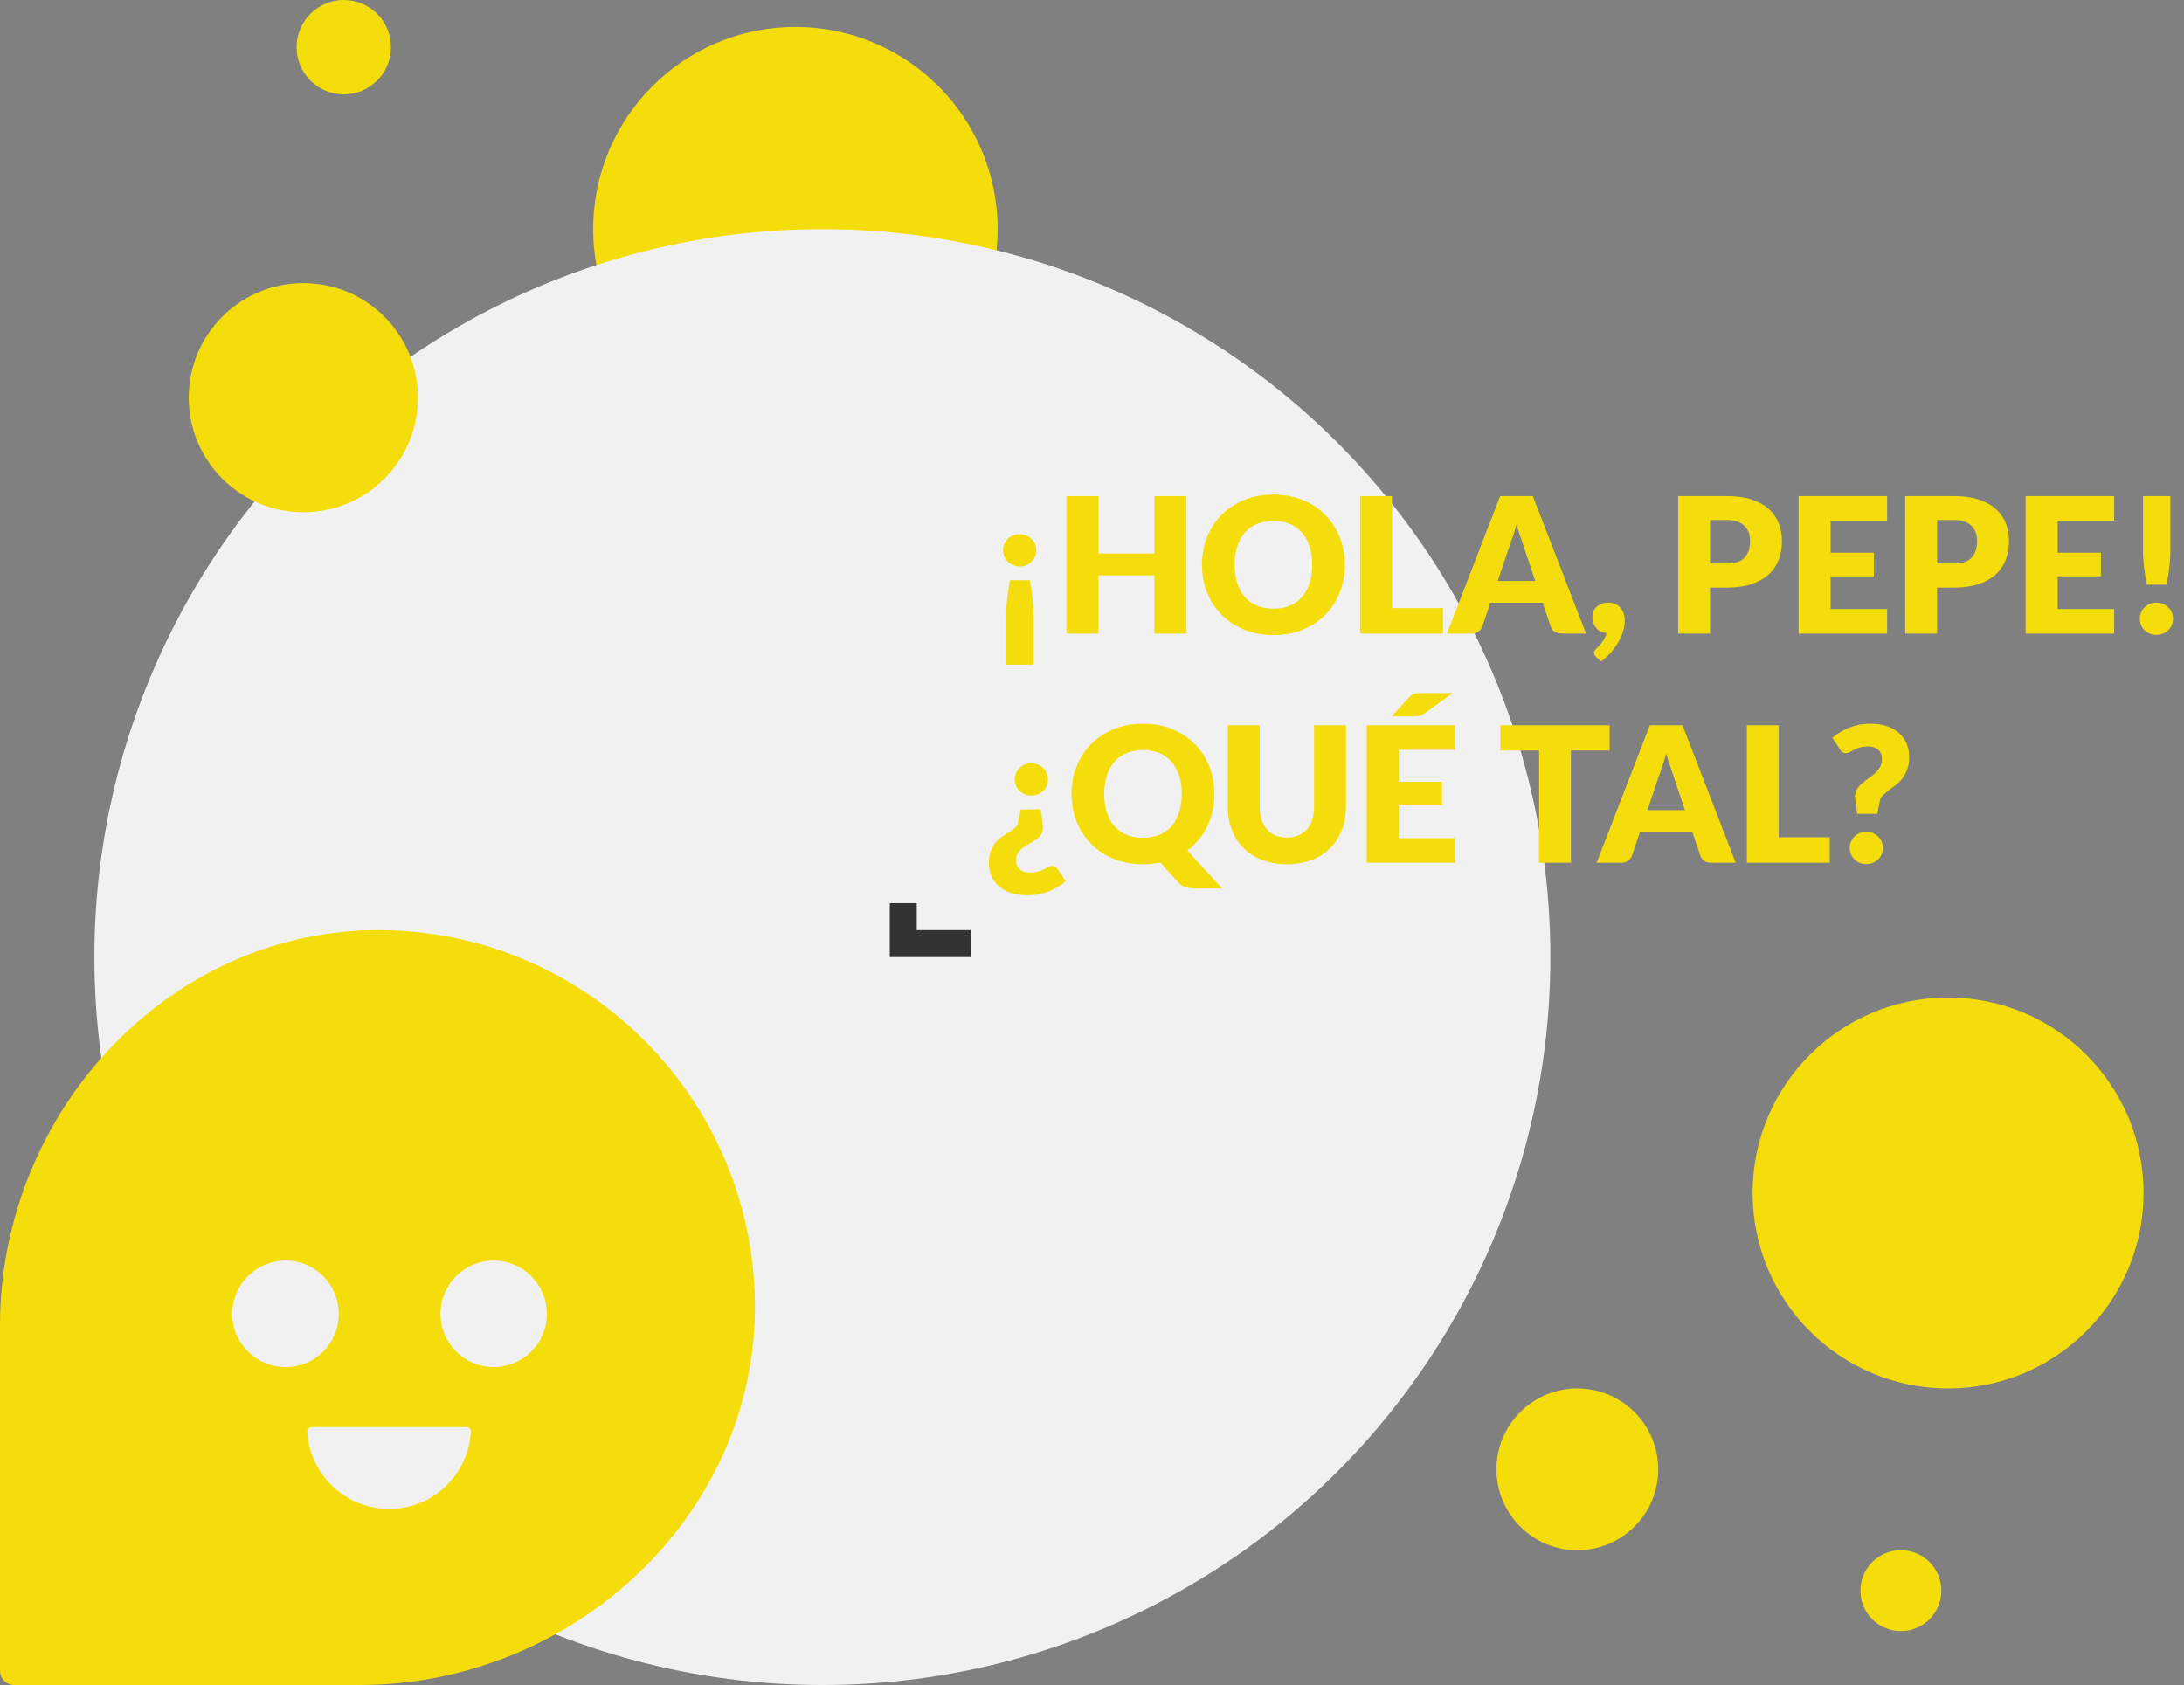 <?xml version="1.0" encoding="UTF-8"?>
<svg width="162px" height="125px" viewBox="0 0 162 125" version="1.1" xmlns="http://www.w3.org/2000/svg" xmlns:xlink="http://www.w3.org/1999/xlink">
    <rect x="0" y="0" width="162" height="125" fill="#808080" stroke="none"/>
    <!-- Generator: Sketch 47.1 (45422) - http://www.bohemiancoding.com/sketch -->
    <title>Group 32</title>
    <desc>Created with Sketch.</desc>
    <defs></defs>
    <g id="Landing-page" stroke="none" stroke-width="1" fill="none" fill-rule="evenodd">
        <g id="Group-32">
            <circle id="Oval-5-Copy-24" fill="#F4DD0B" cx="59" cy="17" r="15"></circle>
            <circle id="Oval-Copy-87" fill="#F1F1F1" cx="61" cy="71" r="54"></circle>
            <path d="M36.619,101.416 C34.437,101.416 32.674,99.653 32.674,97.471 C32.674,95.289 34.437,93.511 36.619,93.511 C38.787,93.511 40.564,95.289 40.564,97.471 C40.564,99.653 38.787,101.416 36.619,101.416 M28.859,111.936 C25.622,111.936 22.977,109.407 22.789,106.199 C22.789,106.011 22.948,105.867 23.122,105.867 L34.581,105.867 C34.769,105.867 34.943,106.011 34.928,106.199 C34.74,109.407 32.11,111.936 28.859,111.936 M17.226,97.471 C17.226,95.289 19.003,93.511 21.185,93.511 C23.367,93.511 25.13,95.289 25.13,97.471 C25.13,99.653 23.367,101.416 21.185,101.416 C19.003,101.416 17.226,99.653 17.226,97.471 M29.018,69.017 C12.948,68.453 0,82.268 0,98.338 L0,123.931 C0,124.523 0.477,125 1.069,125 L26.662,125 C42.732,125 56.547,112.037 55.983,95.982 C55.463,81.314 43.671,69.522 29.018,69.017" id="Fill-1-Copy-4" fill="#F4DD0B"></path>
            <path d="M74.638,49.303 L74.638,45.614 C74.638,45.185 74.664,44.758 74.715,44.333 C74.766,43.908 74.834,43.479 74.918,43.045 L76.388,43.045 C76.472,43.479 76.54,43.908 76.591,44.333 C76.642,44.758 76.668,45.185 76.668,45.614 L76.668,49.303 L74.638,49.303 Z M74.4,40.826 C74.4,40.658 74.431,40.501 74.495,40.353 C74.558,40.206 74.644,40.079 74.754,39.972 C74.863,39.865 74.993,39.781 75.142,39.72 C75.291,39.659 75.455,39.629 75.632,39.629 C75.805,39.629 75.966,39.659 76.115,39.72 C76.264,39.781 76.395,39.865 76.507,39.972 C76.619,40.079 76.706,40.206 76.769,40.353 C76.833,40.501 76.864,40.658 76.864,40.826 C76.864,40.994 76.833,41.15 76.769,41.295 C76.706,41.44 76.619,41.566 76.507,41.673 C76.395,41.78 76.264,41.865 76.115,41.928 C75.966,41.992 75.805,42.023 75.632,42.023 C75.455,42.023 75.291,41.992 75.142,41.928 C74.993,41.865 74.863,41.78 74.754,41.673 C74.644,41.566 74.558,41.44 74.495,41.295 C74.431,41.15 74.4,40.994 74.4,40.826 Z M88.008,47 L85.628,47 L85.628,42.688 L81.484,42.688 L81.484,47 L79.104,47 L79.104,36.801 L81.484,36.801 L81.484,41.064 L85.628,41.064 L85.628,36.801 L88.008,36.801 L88.008,47 Z M99.754,41.897 C99.754,42.634 99.627,43.32 99.373,43.955 C99.118,44.59 98.76,45.141 98.298,45.611 C97.836,46.08 97.28,46.447 96.629,46.713 C95.977,46.979 95.255,47.112 94.462,47.112 C93.669,47.112 92.945,46.979 92.292,46.713 C91.639,46.447 91.08,46.08 90.615,45.611 C90.151,45.141 89.792,44.59 89.537,43.955 C89.283,43.32 89.156,42.634 89.156,41.897 C89.156,41.16 89.283,40.474 89.537,39.839 C89.792,39.204 90.151,38.654 90.615,38.187 C91.08,37.72 91.639,37.354 92.292,37.088 C92.945,36.822 93.669,36.689 94.462,36.689 C95.255,36.689 95.977,36.823 96.629,37.092 C97.28,37.36 97.836,37.727 98.298,38.194 C98.76,38.661 99.118,39.211 99.373,39.846 C99.627,40.481 99.754,41.164 99.754,41.897 Z M97.332,41.897 C97.332,41.393 97.267,40.939 97.136,40.535 C97.005,40.132 96.818,39.79 96.573,39.51 C96.327,39.23 96.028,39.015 95.673,38.866 C95.318,38.717 94.915,38.642 94.462,38.642 C94.005,38.642 93.598,38.717 93.24,38.866 C92.883,39.015 92.583,39.23 92.338,39.51 C92.092,39.79 91.905,40.132 91.774,40.535 C91.643,40.939 91.578,41.393 91.578,41.897 C91.578,42.406 91.643,42.862 91.774,43.266 C91.905,43.669 92.092,44.011 92.338,44.291 C92.583,44.571 92.883,44.784 93.24,44.931 C93.598,45.079 94.005,45.152 94.462,45.152 C94.915,45.152 95.318,45.079 95.673,44.931 C96.028,44.784 96.327,44.571 96.573,44.291 C96.818,44.011 97.005,43.669 97.136,43.266 C97.267,42.862 97.332,42.406 97.332,41.897 Z M103.254,45.11 L107.034,45.11 L107.034,47 L100.888,47 L100.888,36.801 L103.254,36.801 L103.254,45.11 Z M117.646,47 L115.812,47 C115.607,47 115.438,46.952 115.305,46.856 C115.171,46.761 115.079,46.638 115.028,46.489 L114.426,44.711 L110.548,44.711 L109.946,46.489 C109.899,46.62 109.808,46.737 109.673,46.843 C109.538,46.948 109.372,47 109.176,47 L107.328,47 L111.276,36.801 L113.698,36.801 L117.646,47 Z M111.094,43.101 L113.88,43.101 L112.942,40.308 C112.881,40.131 112.81,39.922 112.728,39.681 C112.647,39.441 112.566,39.181 112.487,38.901 C112.412,39.186 112.335,39.449 112.256,39.692 C112.177,39.935 112.102,40.145 112.032,40.322 L111.094,43.101 Z M118.108,45.768 C118.108,45.619 118.136,45.48 118.192,45.352 C118.248,45.223 118.328,45.111 118.433,45.016 C118.539,44.92 118.662,44.844 118.805,44.788 C118.947,44.732 119.107,44.704 119.284,44.704 C119.494,44.704 119.676,44.74 119.83,44.812 C119.984,44.885 120.112,44.983 120.215,45.106 C120.318,45.23 120.394,45.372 120.442,45.533 C120.492,45.695 120.516,45.864 120.516,46.041 C120.516,46.274 120.479,46.523 120.404,46.786 C120.329,47.05 120.219,47.315 120.072,47.581 C119.924,47.847 119.741,48.108 119.522,48.365 C119.303,48.622 119.051,48.855 118.766,49.065 L118.388,48.729 C118.337,48.678 118.298,48.63 118.272,48.586 C118.247,48.541 118.234,48.486 118.234,48.421 C118.234,48.374 118.25,48.324 118.283,48.27 C118.316,48.217 118.355,48.169 118.402,48.127 C118.458,48.071 118.523,48.003 118.598,47.924 C118.673,47.845 118.747,47.756 118.822,47.658 C118.897,47.56 118.966,47.453 119.028,47.336 C119.091,47.219 119.139,47.096 119.172,46.965 C119.009,46.951 118.862,46.911 118.731,46.846 C118.6,46.781 118.49,46.694 118.398,46.587 C118.308,46.48 118.236,46.357 118.185,46.219 C118.134,46.082 118.108,45.931 118.108,45.768 Z M126.844,43.591 L126.844,47 L124.478,47 L124.478,36.801 L128.076,36.801 C128.795,36.801 129.412,36.886 129.928,37.056 C130.443,37.227 130.868,37.461 131.202,37.76 C131.535,38.059 131.781,38.411 131.94,38.817 C132.099,39.223 132.178,39.662 132.178,40.133 C132.178,40.642 132.096,41.108 131.933,41.533 C131.77,41.958 131.52,42.322 131.184,42.625 C130.848,42.928 130.422,43.165 129.906,43.336 C129.391,43.506 128.781,43.591 128.076,43.591 L126.844,43.591 Z M126.844,41.806 L128.076,41.806 C128.692,41.806 129.135,41.659 129.406,41.365 C129.677,41.071 129.812,40.66 129.812,40.133 C129.812,39.9 129.777,39.687 129.707,39.496 C129.637,39.305 129.531,39.14 129.388,39.002 C129.246,38.865 129.067,38.759 128.85,38.684 C128.632,38.609 128.375,38.572 128.076,38.572 L126.844,38.572 L126.844,41.806 Z M139.976,36.801 L139.976,38.621 L135.79,38.621 L135.79,41.001 L138.996,41.001 L138.996,42.751 L135.79,42.751 L135.79,45.18 L139.976,45.18 L139.976,47 L133.41,47 L133.41,36.801 L139.976,36.801 Z M143.686,43.591 L143.686,47 L141.32,47 L141.32,36.801 L144.918,36.801 C145.637,36.801 146.254,36.886 146.769,37.056 C147.285,37.227 147.71,37.461 148.043,37.76 C148.377,38.059 148.623,38.411 148.782,38.817 C148.941,39.223 149.02,39.662 149.02,40.133 C149.02,40.642 148.938,41.108 148.775,41.533 C148.612,41.958 148.362,42.322 148.026,42.625 C147.69,42.928 147.264,43.165 146.749,43.336 C146.233,43.506 145.623,43.591 144.918,43.591 L143.686,43.591 Z M143.686,41.806 L144.918,41.806 C145.534,41.806 145.977,41.659 146.248,41.365 C146.519,41.071 146.654,40.66 146.654,40.133 C146.654,39.9 146.619,39.687 146.549,39.496 C146.479,39.305 146.373,39.14 146.231,39.002 C146.088,38.865 145.909,38.759 145.691,38.684 C145.474,38.609 145.217,38.572 144.918,38.572 L143.686,38.572 L143.686,41.806 Z M156.818,36.801 L156.818,38.621 L152.632,38.621 L152.632,41.001 L155.838,41.001 L155.838,42.751 L152.632,42.751 L152.632,45.18 L156.818,45.18 L156.818,47 L150.252,47 L150.252,36.801 L156.818,36.801 Z M160.99,36.801 L160.99,40.805 C160.99,41.234 160.964,41.66 160.913,42.083 C160.862,42.505 160.794,42.935 160.71,43.374 L159.24,43.374 C159.156,42.935 159.088,42.505 159.037,42.083 C158.986,41.66 158.96,41.234 158.96,40.805 L158.96,36.801 L160.99,36.801 Z M158.722,45.901 C158.722,45.733 158.754,45.577 158.816,45.432 C158.88,45.287 158.966,45.161 159.076,45.054 C159.185,44.947 159.315,44.862 159.464,44.798 C159.613,44.735 159.777,44.704 159.954,44.704 C160.127,44.704 160.288,44.735 160.437,44.798 C160.586,44.862 160.717,44.947 160.829,45.054 C160.941,45.161 161.029,45.287 161.091,45.432 C161.155,45.577 161.186,45.733 161.186,45.901 C161.186,46.069 161.155,46.226 161.091,46.373 C161.029,46.521 160.941,46.648 160.829,46.755 C160.717,46.862 160.586,46.946 160.437,47.007 C160.288,47.068 160.127,47.098 159.954,47.098 C159.777,47.098 159.613,47.068 159.464,47.007 C159.315,46.946 159.185,46.862 159.076,46.755 C158.966,46.648 158.88,46.521 158.816,46.373 C158.754,46.226 158.722,46.069 158.722,45.901 Z M79.048,65.372 C78.871,65.517 78.682,65.652 78.481,65.778 C78.28,65.904 78.063,66.015 77.83,66.111 C77.597,66.206 77.346,66.281 77.078,66.335 C76.809,66.388 76.519,66.415 76.206,66.415 C75.767,66.415 75.372,66.359 75.019,66.247 C74.667,66.135 74.367,65.975 74.12,65.767 C73.873,65.56 73.683,65.307 73.549,65.008 C73.416,64.709 73.35,64.373 73.35,64 C73.35,63.645 73.399,63.344 73.497,63.097 C73.595,62.85 73.72,62.641 73.871,62.471 C74.023,62.3 74.189,62.156 74.368,62.036 C74.548,61.917 74.718,61.808 74.879,61.708 C75.041,61.607 75.18,61.505 75.299,61.4 C75.419,61.294 75.492,61.167 75.52,61.018 L75.716,60.045 L77.2,60.045 L77.354,61.165 C77.359,61.207 77.362,61.243 77.365,61.273 C77.367,61.304 77.368,61.333 77.368,61.361 C77.368,61.576 77.319,61.755 77.221,61.9 C77.123,62.045 76.999,62.171 76.85,62.278 C76.701,62.385 76.54,62.484 76.367,62.575 C76.194,62.667 76.033,62.767 75.884,62.877 C75.735,62.986 75.611,63.114 75.513,63.261 C75.415,63.409 75.366,63.592 75.366,63.811 C75.366,64.091 75.458,64.314 75.642,64.48 C75.827,64.645 76.08,64.728 76.402,64.728 C76.645,64.728 76.85,64.702 77.018,64.651 C77.186,64.6 77.329,64.543 77.448,64.48 C77.568,64.416 77.671,64.359 77.76,64.308 C77.849,64.257 77.937,64.231 78.026,64.231 C78.227,64.231 78.376,64.317 78.474,64.49 L79.048,65.372 Z M75.268,57.819 C75.268,57.651 75.299,57.495 75.362,57.35 C75.426,57.205 75.512,57.079 75.621,56.972 C75.731,56.865 75.861,56.78 76.01,56.717 C76.159,56.653 76.323,56.622 76.5,56.622 C76.673,56.622 76.834,56.653 76.983,56.717 C77.132,56.78 77.263,56.865 77.375,56.972 C77.487,57.079 77.574,57.205 77.638,57.35 C77.701,57.495 77.732,57.651 77.732,57.819 C77.732,57.987 77.701,58.144 77.638,58.291 C77.574,58.439 77.487,58.566 77.375,58.673 C77.263,58.78 77.132,58.864 76.983,58.925 C76.834,58.986 76.673,59.016 76.5,59.016 C76.323,59.016 76.159,58.986 76.01,58.925 C75.861,58.864 75.731,58.78 75.621,58.673 C75.512,58.566 75.426,58.439 75.362,58.291 C75.299,58.144 75.268,57.987 75.268,57.819 Z M90.08,58.897 C90.08,59.336 90.035,59.757 89.944,60.16 C89.852,60.564 89.722,60.943 89.552,61.298 C89.381,61.653 89.171,61.982 88.921,62.285 C88.672,62.588 88.388,62.857 88.071,63.09 L90.654,65.911 L88.708,65.911 C88.428,65.911 88.174,65.877 87.945,65.809 C87.716,65.742 87.513,65.605 87.336,65.4 L86.069,63.979 C85.864,64.021 85.655,64.054 85.442,64.077 C85.23,64.1 85.012,64.112 84.788,64.112 C83.995,64.112 83.271,63.979 82.618,63.713 C81.965,63.447 81.406,63.08 80.942,62.611 C80.477,62.141 80.118,61.59 79.864,60.955 C79.609,60.32 79.482,59.634 79.482,58.897 C79.482,58.16 79.609,57.474 79.864,56.839 C80.118,56.204 80.477,55.654 80.942,55.187 C81.406,54.72 81.965,54.354 82.618,54.088 C83.271,53.822 83.995,53.689 84.788,53.689 C85.581,53.689 86.303,53.823 86.954,54.092 C87.606,54.36 88.162,54.727 88.624,55.194 C89.086,55.661 89.444,56.211 89.698,56.846 C89.953,57.481 90.08,58.164 90.08,58.897 Z M87.658,58.897 C87.658,58.393 87.593,57.939 87.462,57.535 C87.331,57.132 87.144,56.79 86.898,56.51 C86.653,56.23 86.354,56.015 85.999,55.866 C85.644,55.717 85.241,55.642 84.788,55.642 C84.331,55.642 83.924,55.717 83.567,55.866 C83.209,56.015 82.909,56.23 82.663,56.51 C82.418,56.79 82.231,57.132 82.1,57.535 C81.969,57.939 81.904,58.393 81.904,58.897 C81.904,59.406 81.969,59.862 82.1,60.266 C82.231,60.669 82.418,61.011 82.663,61.291 C82.909,61.571 83.209,61.784 83.567,61.931 C83.924,62.079 84.331,62.152 84.788,62.152 C85.241,62.152 85.644,62.079 85.999,61.931 C86.354,61.784 86.653,61.571 86.898,61.291 C87.144,61.011 87.331,60.669 87.462,60.266 C87.593,59.862 87.658,59.406 87.658,58.897 Z M95.456,62.131 C95.773,62.131 96.057,62.079 96.306,61.974 C96.556,61.868 96.767,61.718 96.94,61.522 C97.113,61.326 97.244,61.087 97.335,60.804 C97.427,60.522 97.472,60.201 97.472,59.842 L97.472,53.801 L99.838,53.801 L99.838,59.842 C99.838,60.467 99.737,61.041 99.534,61.564 C99.33,62.087 99.04,62.537 98.662,62.915 C98.284,63.293 97.824,63.587 97.283,63.797 C96.742,64.007 96.133,64.112 95.456,64.112 C94.775,64.112 94.163,64.007 93.622,63.797 C93.081,63.587 92.621,63.293 92.243,62.915 C91.865,62.537 91.576,62.087 91.375,61.564 C91.174,61.041 91.074,60.467 91.074,59.842 L91.074,53.801 L93.44,53.801 L93.44,59.835 C93.44,60.194 93.485,60.515 93.576,60.797 C93.668,61.08 93.799,61.32 93.972,61.519 C94.145,61.717 94.356,61.868 94.606,61.974 C94.855,62.079 95.139,62.131 95.456,62.131 Z M107.944,53.801 L107.944,55.621 L103.758,55.621 L103.758,58.001 L106.964,58.001 L106.964,59.751 L103.758,59.751 L103.758,62.18 L107.944,62.18 L107.944,64 L101.378,64 L101.378,53.801 L107.944,53.801 Z M107.748,51.414 L105.683,52.912 C105.562,53.005 105.449,53.067 105.344,53.097 C105.238,53.128 105.107,53.143 104.948,53.143 L103.226,53.143 L104.493,51.764 C104.554,51.694 104.613,51.637 104.671,51.593 C104.73,51.548 104.792,51.512 104.857,51.484 C104.922,51.456 104.995,51.437 105.074,51.428 C105.153,51.419 105.247,51.414 105.354,51.414 L107.748,51.414 Z M119.396,53.801 L119.396,55.677 L116.526,55.677 L116.526,64 L114.16,64 L114.16,55.677 L111.29,55.677 L111.29,53.801 L119.396,53.801 Z M128.748,64 L126.914,64 C126.709,64 126.54,63.952 126.406,63.856 C126.273,63.761 126.181,63.638 126.13,63.489 L125.528,61.711 L121.65,61.711 L121.048,63.489 C121.001,63.62 120.91,63.737 120.775,63.843 C120.64,63.948 120.474,64 120.278,64 L118.43,64 L122.378,53.801 L124.8,53.801 L128.748,64 Z M122.196,60.101 L124.982,60.101 L124.044,57.308 C123.983,57.131 123.912,56.922 123.831,56.681 C123.749,56.441 123.668,56.181 123.589,55.901 C123.514,56.186 123.437,56.449 123.358,56.692 C123.279,56.935 123.204,57.145 123.134,57.322 L122.196,60.101 Z M131.94,62.11 L135.72,62.11 L135.72,64 L129.574,64 L129.574,53.801 L131.94,53.801 L131.94,62.11 Z M135.916,54.732 C136.089,54.587 136.276,54.452 136.48,54.326 C136.683,54.2 136.901,54.089 137.134,53.993 C137.367,53.898 137.618,53.823 137.887,53.77 C138.155,53.716 138.445,53.689 138.758,53.689 C139.197,53.689 139.592,53.747 139.945,53.864 C140.297,53.981 140.597,54.147 140.844,54.364 C141.091,54.582 141.281,54.843 141.415,55.148 C141.548,55.454 141.614,55.794 141.614,56.167 C141.614,56.526 141.565,56.834 141.467,57.091 C141.369,57.348 141.244,57.572 141.093,57.763 C140.941,57.954 140.775,58.119 140.595,58.257 C140.416,58.394 140.246,58.524 140.084,58.645 C139.923,58.766 139.784,58.885 139.665,59.002 C139.545,59.119 139.472,59.249 139.444,59.394 L139.248,60.374 L137.764,60.374 L137.61,59.247 C137.605,59.219 137.602,59.191 137.6,59.163 C137.597,59.135 137.596,59.107 137.596,59.079 C137.596,58.874 137.645,58.694 137.743,58.54 C137.841,58.386 137.965,58.245 138.114,58.117 C138.263,57.988 138.424,57.865 138.597,57.745 C138.77,57.626 138.931,57.498 139.08,57.361 C139.229,57.223 139.353,57.069 139.451,56.898 C139.549,56.728 139.598,56.526 139.598,56.293 C139.598,56.013 139.506,55.79 139.321,55.624 C139.137,55.459 138.884,55.376 138.562,55.376 C138.315,55.376 138.108,55.402 137.942,55.453 C137.777,55.504 137.635,55.561 137.516,55.624 C137.396,55.688 137.293,55.745 137.204,55.796 C137.115,55.847 137.027,55.873 136.938,55.873 C136.737,55.873 136.588,55.787 136.49,55.614 L135.916,54.732 Z M137.204,62.901 C137.204,62.733 137.236,62.577 137.298,62.432 C137.362,62.287 137.448,62.161 137.558,62.054 C137.667,61.947 137.797,61.862 137.946,61.798 C138.095,61.735 138.259,61.704 138.436,61.704 C138.609,61.704 138.77,61.735 138.919,61.798 C139.068,61.862 139.199,61.947 139.311,62.054 C139.423,62.161 139.511,62.287 139.573,62.432 C139.637,62.577 139.668,62.733 139.668,62.901 C139.668,63.069 139.637,63.226 139.573,63.373 C139.511,63.521 139.423,63.648 139.311,63.755 C139.199,63.862 139.068,63.946 138.919,64.007 C138.77,64.068 138.609,64.098 138.436,64.098 C138.259,64.098 138.095,64.068 137.946,64.007 C137.797,63.946 137.667,63.862 137.558,63.755 C137.448,63.648 137.362,63.521 137.298,63.373 C137.236,63.226 137.204,63.069 137.204,62.901 Z" id="¡HOLA,-PEPE!-¿QUÉ-TA-Copy" fill="#F4DD0B"></path>
            <polyline id="Path-8-Copy-4" stroke="#333333" stroke-width="2" points="67 67 67 70 72 70"></polyline>
            <circle id="Oval-5-Copy-31" fill="#F4DD0B" cx="144.5" cy="88.5" r="14.5"></circle>
            <circle id="Oval-5-Copy-32" fill="#F4DD0B" cx="22.5" cy="29.5" r="8.5"></circle>
            <circle id="Oval-5-Copy-33" fill="#F4DD0B" cx="117" cy="109" r="6"></circle>
            <circle id="Oval-5-Copy-34" fill="#F4DD0B" cx="141" cy="118" r="3"></circle>
            <circle id="Oval-5-Copy-35" fill="#F4DD0B" cx="25.5" cy="3.5" r="3.5"></circle>
        </g>
    </g>
</svg>